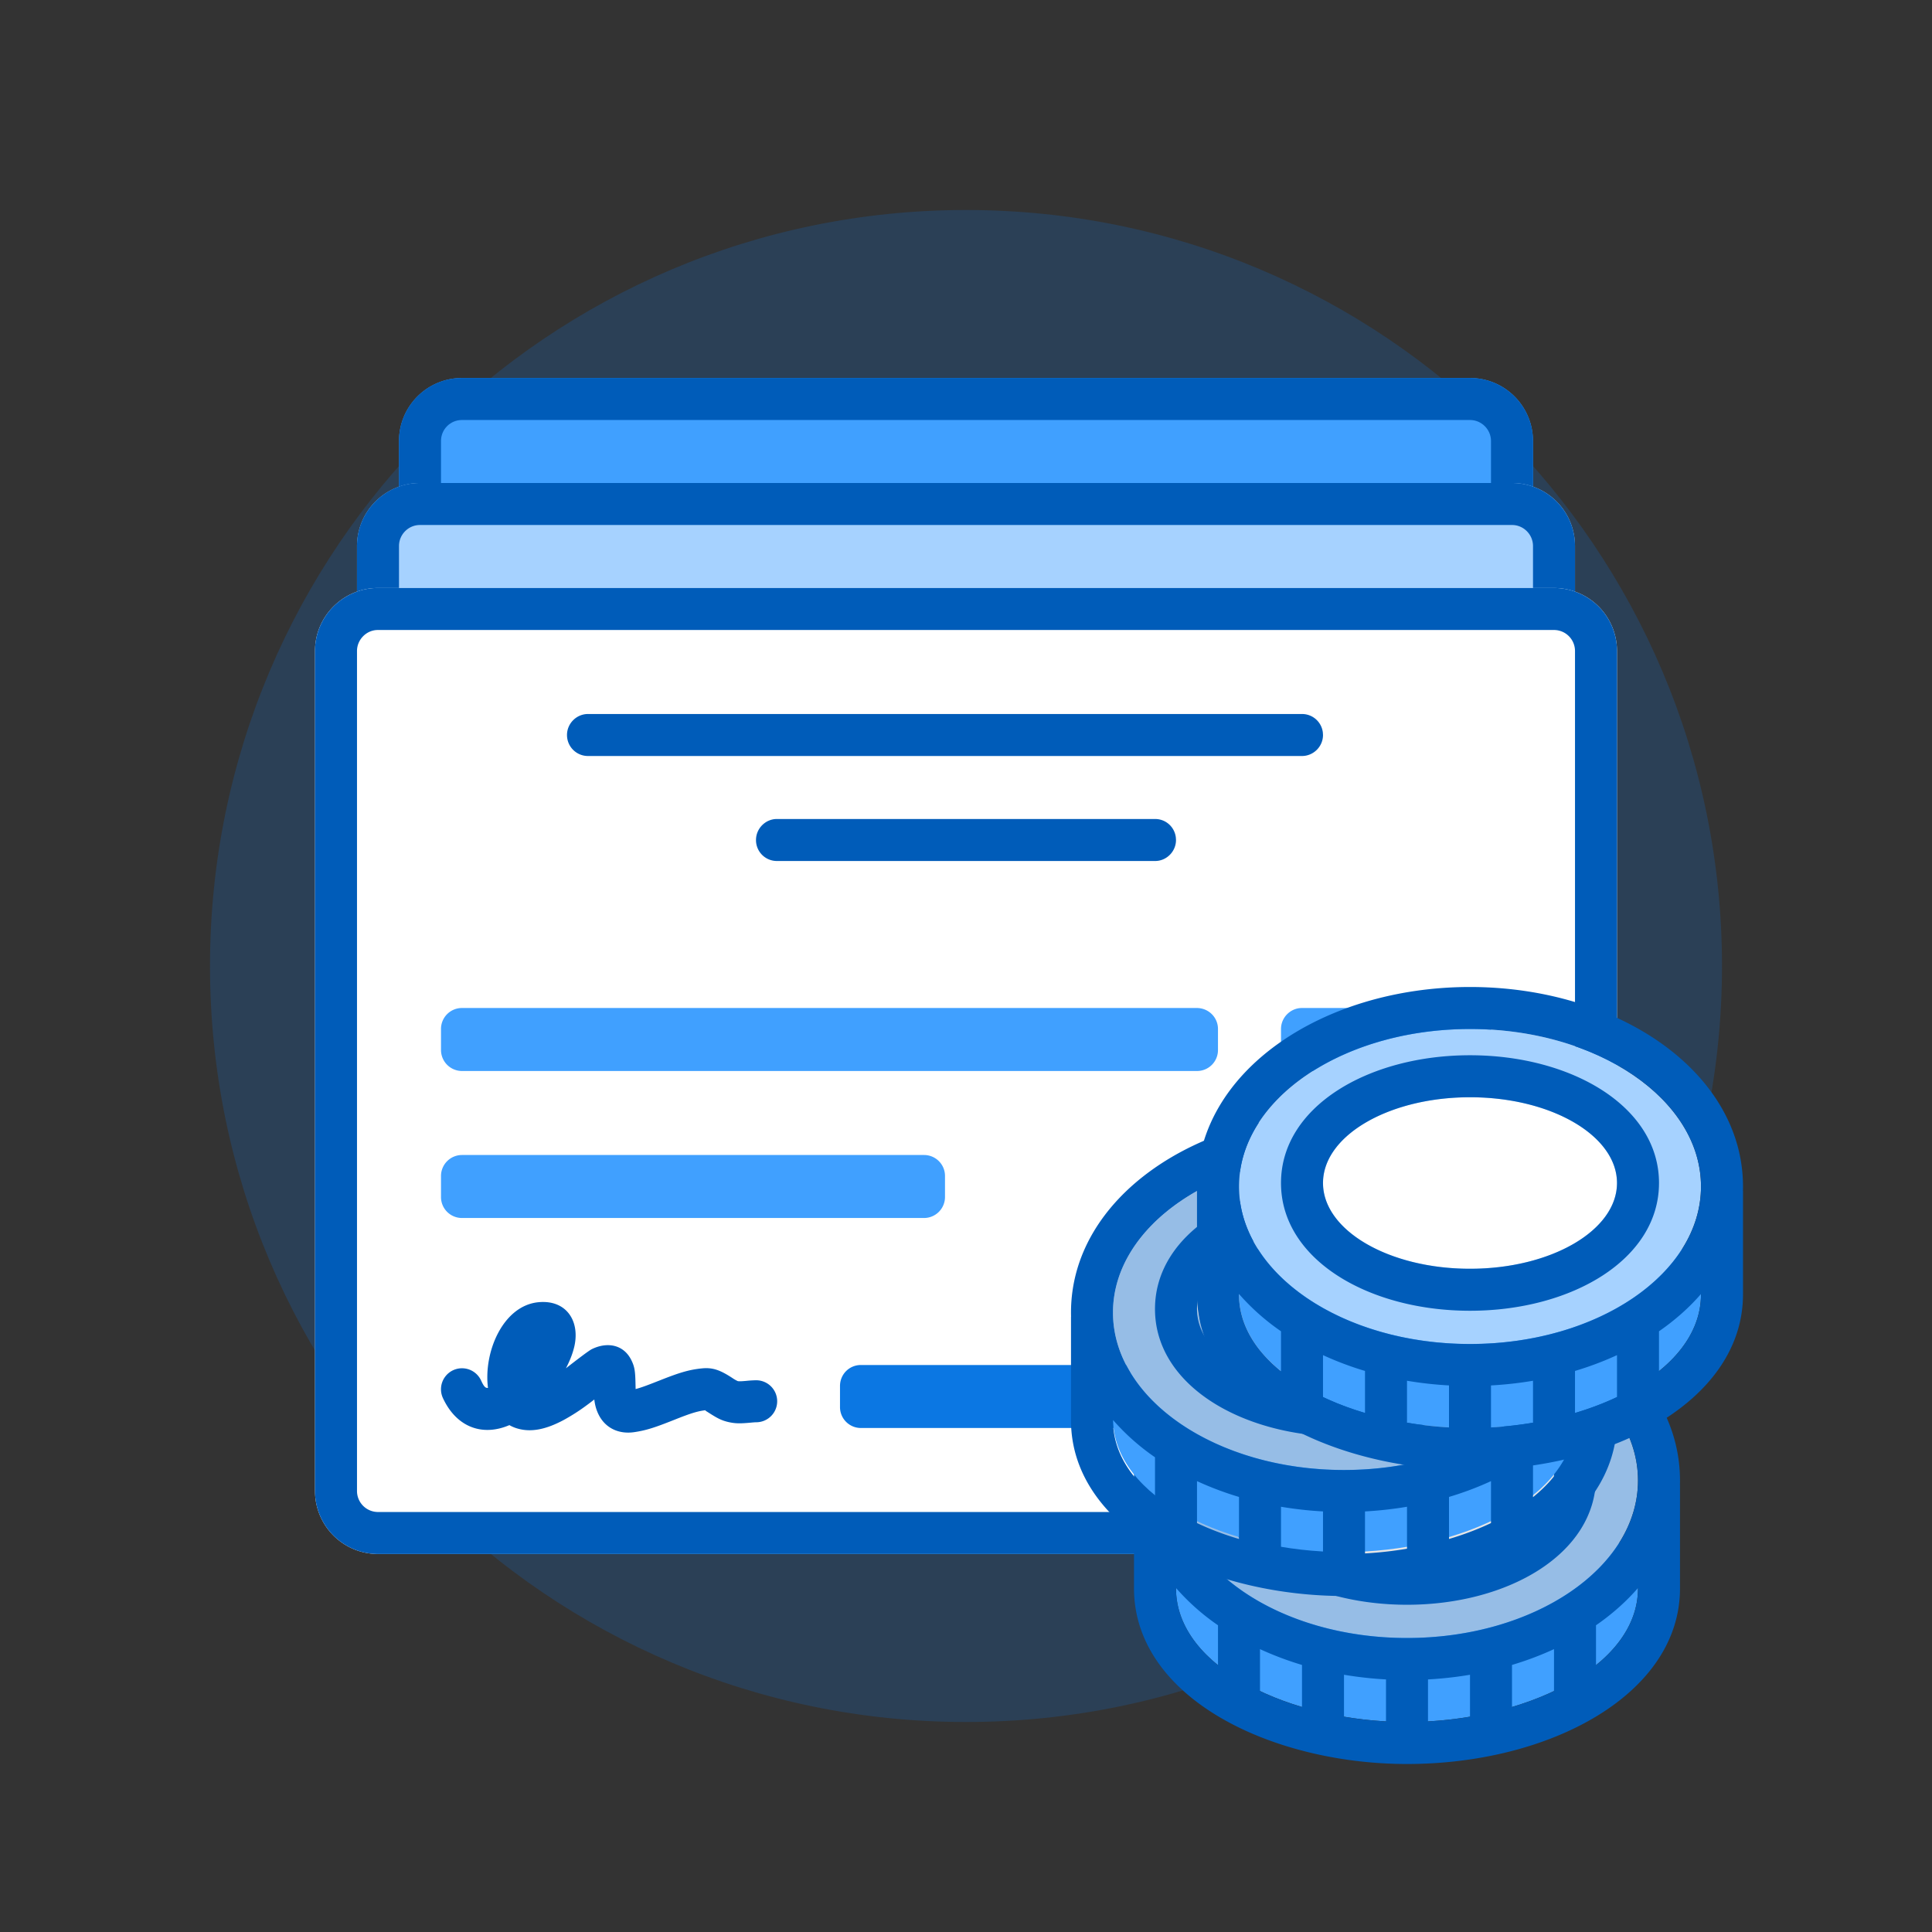 <svg xmlns="http://www.w3.org/2000/svg" width="92" height="92" class="wd-applet wd-applet-compensation" focusable="false" role="presentation" viewBox="0 0 92 92"><rect x="0" y="0" width="92" height="92" fill="#333333" stroke="none"/><g fill="none" fill-rule="evenodd" class="wd-icon-container"><g fill="#0B77E3" fill-opacity=".2" class="animate-flood"><path d="M46 82c19.882 0 36-16.118 36-36S65.882 10 46 10 10 26.118 10 46s16.118 36 36 36z" class="color-400-alpha-20"/></g><g class="animate-sink"><path fill="#40A0FF" d="M19 21.008A2.999 2.999 0 0 1 22 18h48c1.657 0 3 1.343 3 3.008v19.984A2.999 2.999 0 0 1 70 44H22c-1.657 0-3-1.343-3-3.008V21.008z" class="color-300"/><path fill="#005CB9" fill-rule="nonzero" d="M21 21v20c0 .548.451 1 1 1h48c.557 0 1-.444 1-1V21c0-.548-.451-1-1-1H22c-.557 0-1 .444-1 1zm-2 0c0-1.657 1.335-3 3-3h48c1.657 0 3 1.352 3 3v20c0 1.657-1.335 3-3 3H22c-1.657 0-3-1.352-3-3V21z" class="color-500"/></g><g class="animate-sink-less"><path fill="#A6D2FF" d="M17 26.008A3.006 3.006 0 0 1 19.996 23h52.008A3 3 0 0 1 75 26.008v19.984A3.006 3.006 0 0 1 72.004 49H19.996A3 3 0 0 1 17 45.992V26.008z" class="color-200"/><path fill="#005CB9" fill-rule="nonzero" d="M19 26v20c0 .548.45 1 .996 1h52.008c.546 0 .996-.45.996-1V26c0-.548-.45-1-.996-1H19.996c-.546 0-.996.45-.996 1zm-2 0c0-1.657 1.348-3 2.996-3h52.008A3.004 3.004 0 0 1 75 26v20c0 1.657-1.348 3-2.996 3H19.996A3.004 3.004 0 0 1 17 46V26z" class="color-500"/></g><g class="animate-float"><path fill="#FFF" d="M15 31c0-1.657 1.353-3 2.99-3h56.02A3 3 0 0 1 77 31v40c0 1.657-1.353 3-2.99 3H17.99A3 3 0 0 1 15 71V31z" class="color-100"/><path fill="#0B77E3" d="M40 65.999c0-.552.438-.999.996-.999h29.008c.55 0 .996.443.996.999v1.002a.993.993 0 0 1-.996.999H40.996a.995.995 0 0 1-.996-.999v-1.002z" class="color-400"/><path fill="#40A0FF" d="M21 48.999A.997.997 0 0 1 22.009 48H56.99c.557 0 1.009.443 1.009.999v1.002a.997.997 0 0 1-1.009.999H22.01A1.001 1.001 0 0 1 21 50.001v-1.002zm0 7A1 1 0 0 1 22 55h22c.552 0 1 .443 1 .999v1.002A1 1 0 0 1 44 58H22c-.552 0-1-.443-1-.999v-1.002zm40-7c0-.552.456-.999.995-.999h8.01c.55 0 .995.443.995.999v1.002c0 .552-.456.999-.995.999h-8.01a.994.994 0 0 1-.995-.999v-1.002z" class="color-300"/><path fill="#005CB9" d="M74.01 28A3 3 0 0 1 77 31v40c0 1.657-1.353 3-2.99 3H17.99A3 3 0 0 1 15 71V31c0-1.657 1.353-3 2.99-3h56.02zm0 2H17.99c-.537 0-.99.453-.99 1v40a1 1 0 0 0 .99 1h56.02c.537 0 .99-.453.99-1V31a1 1 0 0 0-.99-1zm-19.002 9c.509 0 .928.383.985.883L56 40c0 .552-.455 1-.992 1H36.992A.993.993 0 0 1 36 40c0-.552.455-1 .992-1h18.016zM62 34c.513 0 .935.383.993.883L63 35c0 .552-.455 1-1 1H28c-.552 0-1-.444-1-1 0-.552.455-1 1-1h34z" class="color-500"/><path fill="#005CB9" fill-rule="nonzero" d="M26.949 65.156c.194-.37.335-.737.408-1.074.255-1.19-.396-2.198-1.716-2.072-1.69.163-2.622 2.37-2.404 4.081.098.766.426 1.433 1.02 1.772.094.054.196.1.304.137.715.24 1.465.059 2.3-.391a9.378 9.378 0 0 0 1.067-.685c.099-.072.232-.173.372-.281.034.284.1.516.223.753.323.615.95.91 1.683.801.573-.085.988-.223 1.874-.575l.035-.014c.774-.308 1.126-.42 1.515-.457-.073.007-.045.018.094.106l.069.044c.374.238.57.34.886.414.34.078.575.075 1.05.032.16-.015.225-.02.292-.02a1 1 0 0 0-.025-2 5.117 5.117 0 0 0-.448.028c-.265.024-.357.025-.419.011a1.737 1.737 0 0 1-.264-.153l-.075-.048c-.497-.313-.844-.454-1.352-.405-.638.062-1.114.213-2.062.59l-.035.013c-.503.2-.811.314-1.073.383l-.001-.04-.004-.173c-.013-.616-.034-.83-.197-1.161-.367-.747-1.149-.886-1.882-.528-.167.082-.872.63-1.235.912l-.198.151a7.475 7.475 0 0 1-.838.54c-.392.212-.657.276-.713.258.095.032.094.031.065-.08-.062-.238-.07-.576-.013-.921.11-.672.397-1.085.58-1.103-.202.02-.431-.336-.43-.34-.079.365-.396.94-.822 1.445-.44.523-.919.883-1.255.969a.533.533 0 0 1-.088.016.18.18 0 0 1-.161-.064c-.05-.054-.101-.146-.168-.291a1 1 0 0 0-1.816.84c.56 1.208 1.585 1.73 2.73 1.436.145-.037.29-.087.434-.149.657-.28 1.293-.802 1.855-1.469.33-.392.617-.817.838-1.238z" class="color-500"/></g><g class="animate-sink"><path fill="#40A0FF" d="M59.428 80.237C61.492 81.357 64.246 82 67 82c5.5 0 11-2.566 11-6.364v-2.545L67 77.83l-11-4.74v2.546c0 1.896 1.371 3.485 3.428 4.601z" class="color-300"/><path fill="#A6D2FF" d="M67 78c6.075 0 11-3.358 11-7.5 0-4.142-4.925-7.5-11-7.5s-11 3.358-11 7.5c0 4.142 4.925 7.5 11 7.5z" class="color-200"/><path fill="#FFF" d="M67 74.417c3.866 0 7-1.829 7-4.084s-3.134-4.083-7-4.083-7 1.828-7 4.083 3.134 4.084 7 4.084z" class="color-100"/><path fill="#000" d="M67 78c6.075 0 11-3.358 11-7.5 0-4.142-4.925-7.5-11-7.5s-11 3.358-11 7.5c0 4.142 4.925 7.5 11 7.5z" class="color-shadow" opacity=".1"/><path fill="#005CB9" d="M70 81.748V79.75c-.65.11-1.319.185-2 .223v1.999a18.068 18.068 0 0 0 2-.224zm2-.463c.707-.21 1.379-.464 2-.758V78.53c-.633.292-1.302.544-2 .753v2.002zm-6 .687v-2a17.747 17.747 0 0 1-2-.222v1.998c.655.11 1.325.186 2 .224zm-6-1.445c.621.294 1.293.548 2 .758v-2.002a15.227 15.227 0 0 1-2-.753v1.997zm-2-1.233v-1.9a10.736 10.736 0 0 1-2-1.776v.018c0 1.413.761 2.655 2 3.658zm18 0c1.239-1.003 2-2.245 2-3.658v-.018c-.567.654-1.24 1.25-2 1.776v1.9zM54.003 70.7A7.448 7.448 0 0 1 54 70.5c0-5.445 5.947-9.5 13-9.5s13 4.055 13 9.5c0 .067 0 .133-.003.199L80 70.7v4.936C80 80.665 73.837 84 67 84c-3.071 0-6.153-.718-8.525-2.005C55.714 80.498 54 78.287 54 75.636V70.7l.003-.001zM67 78c6.075 0 11-3.358 11-7.5 0-4.142-4.925-7.5-11-7.5s-11 3.358-11 7.5c0 4.142 4.925 7.5 11 7.5zm0-1.583c-4.825 0-9-2.436-9-6.084 0-3.648 4.175-6.083 9-6.083s9 2.435 9 6.083-4.175 6.084-9 6.084zm0-2c3.866 0 7-1.829 7-4.084s-3.134-4.083-7-4.083-7 1.828-7 4.083 3.134 4.084 7 4.084z" class="color-500"/></g><path fill="#40A0FF" d="M56.428 72.146c2.064 1.12 4.818 1.763 7.572 1.763 5.5 0 11-2.566 11-6.364V65l-11 4.739L53 65v2.545c0 1.896 1.371 3.485 3.428 4.601z" class="color-300"/><path fill="#A6D2FF" d="M64 70c6.075 0 11-3.358 11-7.5 0-4.142-4.925-7.5-11-7.5s-11 3.358-11 7.5c0 4.142 4.925 7.5 11 7.5z" class="color-200"/><path fill="#FFF" d="M64 66.167c3.866 0 7-1.829 7-4.084S67.866 58 64 58s-7 1.828-7 4.083 3.134 4.084 7 4.084z" class="color-100"/><path fill="#000" d="M64 70c6.075 0 11-3.358 11-7.5 0-4.142-4.925-7.5-11-7.5s-11 3.358-11 7.5c0 4.142 4.925 7.5 11 7.5z" class="color-shadow" opacity=".1"/><path fill="#005CB9" d="M67 73.748V71.75c-.65.11-1.319.185-2 .223v1.999a18.068 18.068 0 0 0 2-.224zm2-.463c.707-.21 1.379-.464 2-.758V70.53c-.633.292-1.302.544-2 .753v2.002zm-6 .687v-2a17.747 17.747 0 0 1-2-.222v1.998c.655.11 1.325.186 2 .224zm-6-1.445c.621.294 1.293.548 2 .758v-2.002a15.227 15.227 0 0 1-2-.753v1.997zm-2-1.233v-1.9a10.736 10.736 0 0 1-2-1.776v.018c0 1.413.761 2.655 2 3.658zm18 0c1.239-1.003 2-2.245 2-3.658v-.018c-.567.654-1.24 1.25-2 1.776v1.9zM51.003 62.7A7.448 7.448 0 0 1 51 62.5c0-5.445 5.947-9.5 13-9.5s13 4.055 13 9.5c0 .067 0 .133-.003.199L77 62.7v4.936C77 72.665 70.837 76 64 76c-3.071 0-6.153-.718-8.525-2.005C52.714 72.498 51 70.287 51 67.636V62.7l.003-.001zM64 70c6.075 0 11-3.358 11-7.5 0-4.142-4.925-7.5-11-7.5s-11 3.358-11 7.5c0 4.142 4.925 7.5 11 7.5zm0-1.583c-4.825 0-9-2.436-9-6.084 0-3.648 4.175-6.083 9-6.083s9 2.435 9 6.083-4.175 6.084-9 6.084zm0-2c3.866 0 7-1.829 7-4.084s-3.134-4.083-7-4.083-7 1.828-7 4.083 3.134 4.084 7 4.084z" class="color-500"/><g class="animate-float"><path fill="#40A0FF" d="M62.428 66.237C64.492 67.357 67.246 68 70 68c5.5 0 11-2.566 11-6.364v-2.545L70 63.83l-11-4.74v2.546c0 1.896 1.371 3.485 3.428 4.601z" class="color-300"/><path fill="#A6D2FF" d="M70 64c6.075 0 11-3.358 11-7.5 0-4.142-4.925-7.5-11-7.5s-11 3.358-11 7.5c0 4.142 4.925 7.5 11 7.5z" class="color-200"/><path fill="#FFF" d="M70 60.417c3.866 0 7-1.829 7-4.084s-3.134-4.083-7-4.083-7 1.828-7 4.083 3.134 4.084 7 4.084z" class="color-100"/><path fill="#005CB9" d="M73 67.748V65.75c-.65.11-1.319.185-2 .223v1.999a18.068 18.068 0 0 0 2-.224zm2-.463c.707-.21 1.379-.464 2-.758V64.53c-.633.292-1.302.544-2 .753v2.002zm-6 .687v-2a17.747 17.747 0 0 1-2-.222v1.998c.655.11 1.325.186 2 .224zm-6-1.445c.621.294 1.293.548 2 .758v-2.002a15.227 15.227 0 0 1-2-.753v1.997zm-2-1.233v-1.9a10.736 10.736 0 0 1-2-1.776v.018c0 1.413.761 2.655 2 3.658zm18 0c1.239-1.003 2-2.245 2-3.658v-.018c-.567.654-1.24 1.25-2 1.776v1.9zM57.003 56.7A7.448 7.448 0 0 1 57 56.5c0-5.445 5.947-9.5 13-9.5s13 4.055 13 9.5c0 .067 0 .133-.003.199L83 56.7v4.936C83 66.665 76.837 70 70 70c-3.071 0-6.153-.718-8.525-2.005C58.714 66.498 57 64.287 57 61.636V56.7l.003-.001zM70 64c6.075 0 11-3.358 11-7.5 0-4.142-4.925-7.5-11-7.5s-11 3.358-11 7.5c0 4.142 4.925 7.5 11 7.5zm0-1.583c-4.825 0-9-2.436-9-6.084 0-3.648 4.175-6.083 9-6.083s9 2.435 9 6.083-4.175 6.084-9 6.084zm0-2c3.866 0 7-1.829 7-4.084s-3.134-4.083-7-4.083-7 1.828-7 4.083 3.134 4.084 7 4.084z" class="color-500"/></g></g></svg>